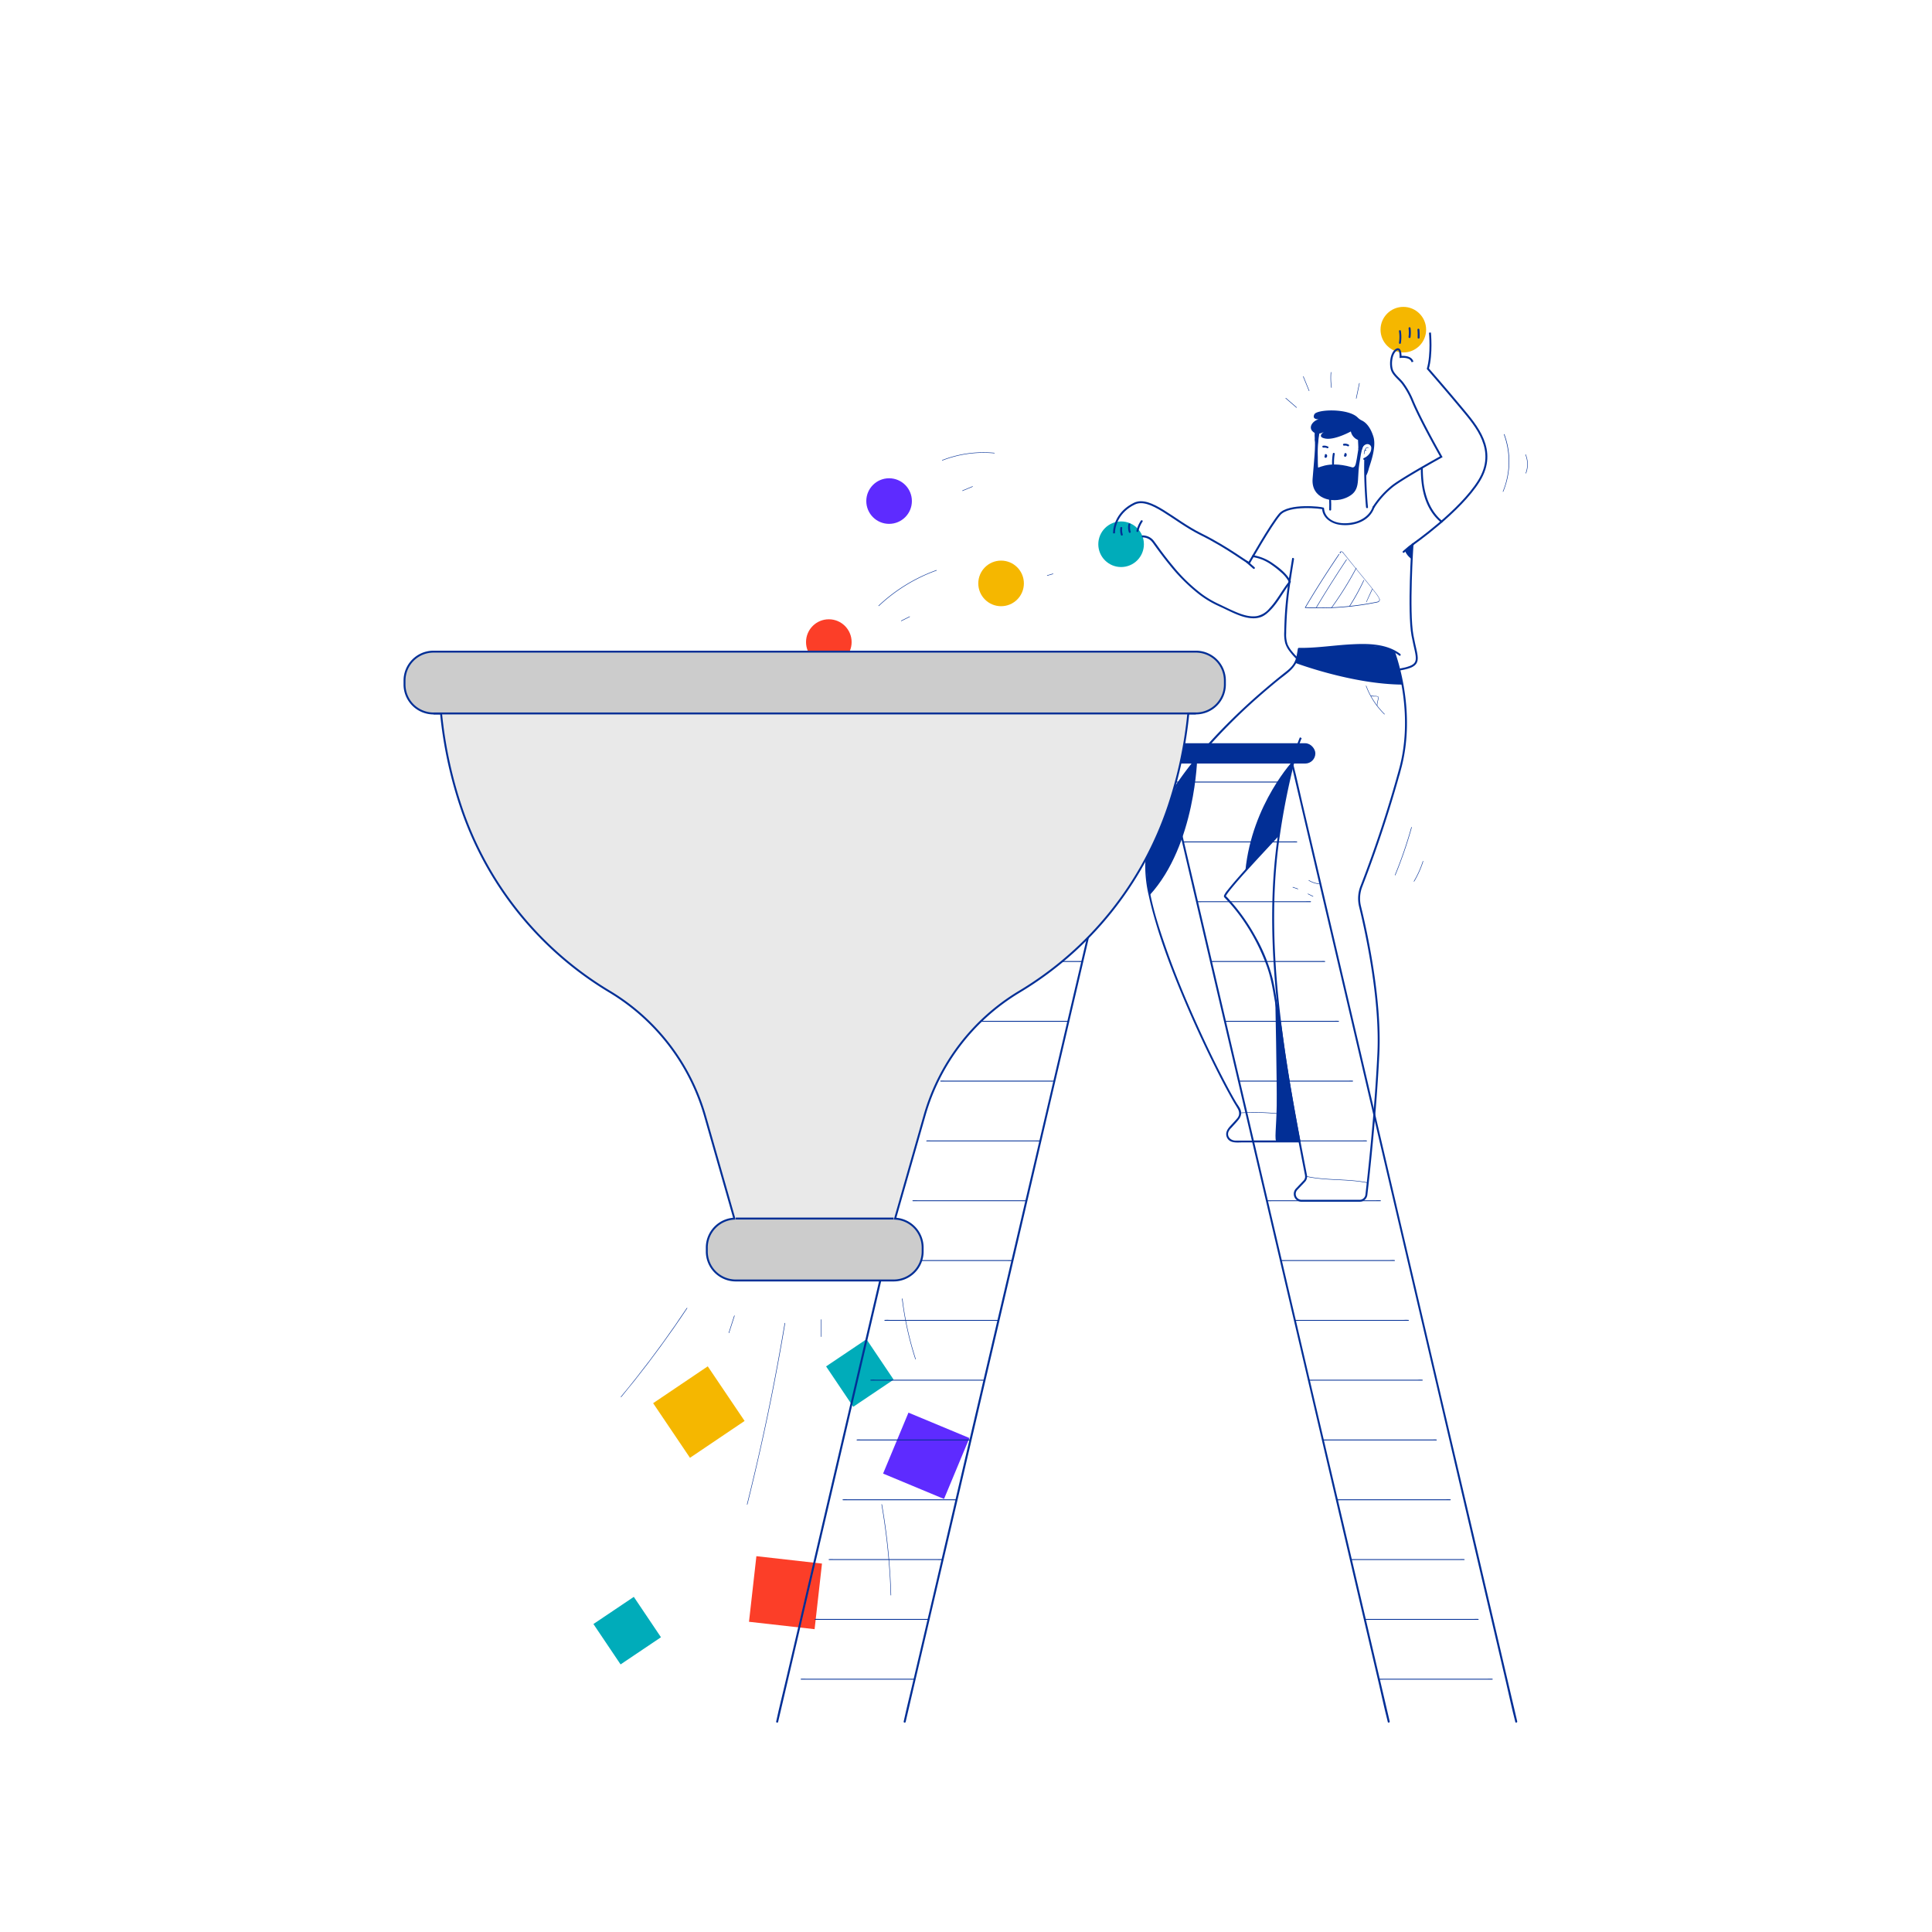 <svg xmlns="http://www.w3.org/2000/svg" id="Layer_1" data-name="Layer 1" viewBox="0 0 1000 1000"><defs><style>.cls-1{fill:#00acba;}.cls-2{fill:#f5b700;}.cls-3{fill:#5e2bff;}.cls-4{fill:#fc3e28;}.cls-5{fill:#022f96;}.cls-6{fill:none;stroke:#022f96;stroke-miterlimit:10;}.cls-7{fill:#e9e9e9;}.cls-8{fill:#ccc;}</style></defs><circle class="cls-1" cx="580.28" cy="281.7" r="11.8"></circle><circle class="cls-2" cx="726.36" cy="170.64" r="11.8"></circle><circle class="cls-2" cx="518.16" cy="301.97" r="11.8"></circle><circle class="cls-3" cx="460.19" cy="259.35" r="11.8"></circle><circle class="cls-4" cx="429" cy="332.34" r="11.8"></circle><rect class="cls-3" x="462.39" y="736.42" width="34.17" height="34.17" transform="translate(326.49 -126.41) rotate(22.61)"></rect><rect class="cls-4" x="389.48" y="807.26" width="34.17" height="34.17" transform="translate(1271.26 512.68) rotate(96.43)"></rect><rect class="cls-1" x="312.03" y="831.43" width="25.19" height="25.19" transform="translate(1065.01 1363.25) rotate(146.08)"></rect><rect class="cls-1" x="432.46" y="698.1" width="25.19" height="25.19" transform="translate(1210.97 1052.06) rotate(146.08)"></rect><path class="cls-5" d="M619.71,391.69s-.75,45.52-24.64,71.63c0,0-4.34-25.15,0-33S613,400.92,613,400.92Z"></path><path class="cls-5" d="M682.09,223.23a57.37,57.37,0,0,0-1,12.55,52,52,0,0,0,.43,8.37,12,12,0,0,0,3.7,7.22,9.81,9.81,0,0,0,7.66,2.27,12.59,12.59,0,0,0,8.5-4.43c.4-.5-.31-1.21-.71-.71-3.26,4.09-10.09,5.81-14.42,2.43s-4.14-9.56-4.16-14.53a60,60,0,0,1,.94-12.91c.13-.62-.83-.89-1-.26Z"></path><path class="cls-5" d="M681.94,229.65s-.64,10.51-.32,12.09,4.66-3.66,17.77,0c0,0,1.61,1,2.31-1.48s2.12-13,2.12-13l1.6,3.94s-.57.38-1.87,9.1,1,14-6.82,17.36c-7.33,3.16-18.11.3-17.33-9.8.71-9.11,1.61-16.51,1.11-21"></path><path class="cls-5" d="M695.93,235.38l.05,0-.1-.08a.38.38,0,0,1,.09.09l-.08-.1a.24.24,0,0,1,.06.11l-.05-.12a.5.5,0,0,1,0,.13l0-.13a.38.38,0,0,1,0,.15l0-.13a1.09,1.09,0,0,1-.05.17l.05-.12a1.14,1.14,0,0,1-.1.19l.07-.11,0,.06.1-.08,0,0,.12-.05h.19l.12.05,0,0,.11.08h0l.08.11,0,0,0,.12v0l0,.14a0,0,0,0,1,0-.05l0,.13a.19.19,0,0,1,0-.07l0,.12c.06-.15.13-.29.19-.43a.32.32,0,0,0,.06-.18.27.27,0,0,0,0-.2.47.47,0,0,0-.23-.3.5.5,0,0,0-.38-.05.47.47,0,0,0-.3.23c-.08.18-.18.37-.25.56a1.42,1.42,0,0,0,0,.2s0,.07,0,.1a.52.52,0,0,0,.07.21.6.6,0,0,0,.66.28.73.73,0,0,0,.38-.27,1.69,1.69,0,0,0,.17-.29,1.15,1.15,0,0,0,.06-.71.9.9,0,0,0-.08-.21.41.41,0,0,0,0-.09,1.18,1.18,0,0,0-.32-.31.58.58,0,0,0-.39,0,.52.52,0,0,0-.3.23.53.53,0,0,0,0,.39.57.57,0,0,0,.23.3Z"></path><path class="cls-5" d="M685.76,235.91l0,0-.1-.08a.76.76,0,0,1,.09.09l-.08-.1a.24.24,0,0,1,.06.11l0-.12a.65.65,0,0,1,0,.13l0-.13a.38.38,0,0,1,0,.15l0-.13a.84.84,0,0,1,0,.17l0-.12a1.14,1.14,0,0,1-.1.19l.07-.1s0,0-.05.05l.1-.08,0,0,.12-.05h0l.13,0h0l.13,0h0l.12.05h0l.11.07h0l.08.1,0,0,.05.12v0l0,.13a0,0,0,0,1,0-.05l0,.13a.19.19,0,0,1,0-.07l0,.12c.06-.14.13-.28.19-.43a.3.3,0,0,0,.06-.18.34.34,0,0,0,0-.2.58.58,0,0,0-.23-.3.53.53,0,0,0-.39,0,.47.47,0,0,0-.3.23c-.08.19-.18.37-.25.56a1.77,1.77,0,0,0,0,.2.43.43,0,0,0,0,.11.47.47,0,0,0,.06.2.6.6,0,0,0,.66.28.73.73,0,0,0,.38-.27,1.38,1.38,0,0,0,.17-.29,1.15,1.15,0,0,0,.06-.71,1.18,1.18,0,0,0-.07-.2.35.35,0,0,0-.06-.09.89.89,0,0,0-.32-.32.58.58,0,0,0-.39,0,.56.56,0,0,0-.29.23.45.45,0,0,0-.05.39.52.52,0,0,0,.23.3Z"></path><path class="cls-5" d="M706.24,238a7.27,7.27,0,0,0,4.38-4.95,3.57,3.57,0,0,0-.85-3.47,3.17,3.17,0,0,0-3.34-.45,4.15,4.15,0,0,0-2.36,3c-.14.63.82.9,1,.27a3.1,3.1,0,0,1,2.14-2.45,2,2,0,0,1,2.55,1.64,4.79,4.79,0,0,1-1.06,3.36,6.48,6.48,0,0,1-2.69,2.11.52.52,0,0,0-.35.61.51.51,0,0,0,.62.35Z"></path><path class="cls-5" d="M708.27,231.69a.87.87,0,0,0-.92-.08,1.65,1.65,0,0,0-.74.8,6.06,6.06,0,0,0-.66,2.53c0,.16.24.16.25,0a5.92,5.92,0,0,1,.5-2.15,2.19,2.19,0,0,1,.53-.81.69.69,0,0,1,.86-.11c.13.1.31-.08.18-.18Z"></path><path class="cls-5" d="M707.4,233.12a.54.54,0,0,0-.62-.22.92.92,0,0,0-.55.51.13.13,0,0,0,0,.17.13.13,0,0,0,.18,0,.82.82,0,0,1,.15-.24.77.77,0,0,1,.22-.16h.25s0,0,0,0l0,0h0l0,0s0,0,0,0l0,0a.13.13,0,0,0,.17,0,.14.14,0,0,0,0-.17Z"></path><path class="cls-5" d="M706.15,237.61c-.18,6.55.07,13.14.49,19.67.12,1.76.25,3.51.42,5.26.06.64,1.06.64,1,0-.65-6.66-.9-13.37-.95-20.06,0-1.62,0-3.25,0-4.87a.5.5,0,0,0-1,0Z"></path><path class="cls-5" d="M687.69,252.78c.14,3.65.46,7.31.31,11,0,.64,1,.64,1,0,.15-3.65-.17-7.31-.31-11,0-.64-1-.64-1,0Z"></path><path class="cls-5" d="M689.88,234.77a27.27,27.27,0,0,0-.39,5.49.5.5,0,0,0,1,0,26.19,26.19,0,0,1,.35-5.23.51.51,0,0,0-.35-.61.49.49,0,0,0-.61.35Z"></path><path class="cls-5" d="M698.07,230.14a3.93,3.93,0,0,0-2.56-.45.49.49,0,0,0-.3.23.55.55,0,0,0-.05.38.53.53,0,0,0,.23.3.59.59,0,0,0,.39.05c-.14,0,0,0,.05,0h.41l.26,0h0l.15,0a3.07,3.07,0,0,1,.5.13l.13.05h0l.26.13a.5.5,0,0,0,.68-.18.51.51,0,0,0-.18-.68Z"></path><path class="cls-5" d="M687.35,231.17a4,4,0,0,0-2.56-.45.49.49,0,0,0-.3.23.5.5,0,0,0,0,.38.53.53,0,0,0,.23.3.59.59,0,0,0,.39.05c-.15,0,0,0,.05,0h.41l.26,0h0a.8.8,0,0,1,.15,0,3.07,3.07,0,0,1,.5.13l.13,0h0l.25.14a.51.51,0,0,0,.69-.18.52.52,0,0,0-.18-.69Z"></path><path class="cls-5" d="M693.5,242.19a4.93,4.93,0,0,1-.54.34l-.24.13-.14.06-.06,0a4.33,4.33,0,0,1-1.18.34.51.51,0,0,0-.35.61.52.52,0,0,0,.62.35,5.68,5.68,0,0,0,2.39-1,.5.5,0,0,0-.5-.86Z"></path><path class="cls-5" d="M682.67,217s-3.75.32-2.37-2.53c1.3-2.67,17.63-3.27,22.49,1.7A7.76,7.76,0,0,0,705,217.7c1.6.79,4.18,2.87,5.87,8.32,1.76,5.67-2,14.94-2.39,16.6-.74,3-1.83,4.42-1.84,4.18s-.07-6.54-.07-6.54.13-3.25,1.57-4.06,3.12-3.38,2-5-1.66-3-4-1.39l-1.59,2.9s-1.54-.05-1.48-.33-.18-4.68-.18-4.68a6,6,0,0,1-3.69-4.38S690.9,227.9,686,227c-4.36-.8-1.34-3.06-.63-3.54-.67.42-3.6,2.07-5.89-.1C676.88,220.9,679.9,217.56,682.67,217Z"></path><path class="cls-5" d="M680.79,222.44c-.2-.65-1.07,5.53,1.05,9.32,0,0,.7-9,1.6-9.93"></path><path class="cls-5" d="M710.43,262.45c-1.37,4-5.07,6.64-9.06,7.69s-9.32,1.16-12.88-1.42a7.38,7.38,0,0,1-3.16-5.52c0-.64-1-.64-1,0,.19,4.73,4.54,7.72,8.86,8.38,4.71.71,10.1-.16,13.95-3.09a12.29,12.29,0,0,0,4.25-5.77c.21-.61-.75-.88-1-.27Z"></path><path class="cls-6" d="M721.47,337.29c3.11,8.78,10.26,34.08,3.36,60.19a624.79,624.79,0,0,1-20.2,61.36,17.28,17.28,0,0,0-.67,10.35c3.18,13,10.83,47.69,9.48,76.2-1.42,29.89-5,62.86-6.2,73a3.52,3.52,0,0,1-3.51,3.13h-30a3.54,3.54,0,0,1-2.57-6l3.91-4.12a3.5,3.5,0,0,0,.91-3.1C665.2,552.8,654,493.2,661.34,436.69a372,372,0,0,1,8.95-45.44,51.41,51.41,0,0,1,3-9.41"></path><path class="cls-5" d="M707,355.06a40,40,0,0,0,9.52,14.67c.11.11.29-.06.17-.17A40,40,0,0,1,707.22,355c-.06-.15-.3-.09-.24.06Z"></path><path class="cls-5" d="M712.89,365.23a11.14,11.14,0,0,1,.35-2.44c.09-.4.19-.79.28-1.18s.19-.62,0-.87a1.27,1.27,0,0,0-.68-.37,3.79,3.79,0,0,0-1-.14,5.79,5.79,0,0,1-2.15-.27c-.14-.07-.27.15-.12.21a4.26,4.26,0,0,0,1.77.3,6.37,6.37,0,0,1,1,0,1.67,1.67,0,0,1,1,.32c.15.16.05.42,0,.61l-.12.52-.27,1.13a10.89,10.89,0,0,0-.27,2.13.13.13,0,0,0,.25,0Z"></path><path class="cls-5" d="M682.67,457.33a12.12,12.12,0,0,1-5.15-1.76c-.13-.08-.26.13-.12.22a12.39,12.39,0,0,0,5.27,1.79c.16,0,.16-.23,0-.25Z"></path><path class="cls-5" d="M679.68,463.86l-2.61-1.29c-.15-.08-.27.14-.13.21l2.61,1.3c.15.07.27-.15.13-.22Z"></path><path class="cls-5" d="M671.82,460l-2.6-.9c-.15,0-.22.19-.07.25l2.6.89c.15.06.22-.18.07-.24Z"></path><path class="cls-5" d="M707.55,612c-8.16-1.62-16.51-1.27-24.75-2.16a59.89,59.89,0,0,1-7.17-1.19.13.13,0,0,0-.07.24c8.1,1.9,16.47,1.61,24.71,2.35a64.76,64.76,0,0,1,7.21,1c.16,0,.23-.21.07-.24Z"></path><path class="cls-5" d="M644.61,450.69l17.27-18.76c1.31-9.16,6.7-36.42,7.89-38.68C670,392.83,648,416,644.61,450.69Z"></path><path class="cls-6" d="M684.83,263.2c-.39-.41-17.77-2.48-22.49,3.06s-15.48,24.59-15.8,25.08-10.76-7.82-24.93-14.82-26.22-19.87-34.53-15.8S576.6,272,576.6,276.06"></path><path class="cls-5" d="M591.48,278.16a6.47,6.47,0,0,1,4.33,1.75,14.94,14.94,0,0,1,1.57,2l1.53,2.11c2.09,2.84,4.22,5.65,6.46,8.38a92.94,92.94,0,0,0,15,15,52,52,0,0,0,8.61,5.43c1.55.77,3.14,1.45,4.69,2.2s3.31,1.61,5,2.35c3.18,1.4,6.59,2.64,10.11,2.64a11.1,11.1,0,0,0,4.33-.81,11.82,11.82,0,0,0,3-2c4.38-3.78,7.14-9.11,10.45-13.76.35-.49.7-1,1.07-1.43s-.31-1.21-.71-.71c-3.5,4.41-6,9.53-9.93,13.66a11.39,11.39,0,0,1-6.46,3.92c-3.5.53-7.05-.57-10.25-1.88s-6.53-3-9.79-4.54a50.17,50.17,0,0,1-8.62-5.16,87.07,87.07,0,0,1-15-14.67c-2.27-2.72-4.44-5.54-6.54-8.39-1-1.4-2-2.82-3.06-4.22a7.06,7.06,0,0,0-3.61-2.55,8.42,8.42,0,0,0-2.17-.36.5.5,0,0,0,0,1Z"></path><path class="cls-5" d="M645.09,291.21l3.6,3.14a.5.5,0,0,0,.7-.71l-3.59-3.13a.51.51,0,0,0-.71,0,.5.5,0,0,0,0,.7Z"></path><path class="cls-5" d="M648.41,288.35a24.38,24.38,0,0,1,4.89,1.32,24.79,24.79,0,0,1,4.76,2.62,48.21,48.21,0,0,1,5.15,4.07,17.69,17.69,0,0,1,4,5c.29.58,1.15.07.86-.5-2-3.94-5.77-6.86-9.32-9.32a24.66,24.66,0,0,0-10.05-4.16c-.63-.12-.9.85-.27,1Z"></path><path class="cls-5" d="M668.8,289.1c-1.14,7.11-2.34,14.21-3.09,21.37-.37,3.51-.62,7-.79,10.55q-.13,3-.19,6a20.11,20.11,0,0,0,.47,5.79,13.24,13.24,0,0,0,2.51,4.58,29.68,29.68,0,0,0,3.64,4c.47.43,1.18-.27.71-.7a30.86,30.86,0,0,1-3.14-3.33,14.7,14.7,0,0,1-2.49-3.93,15.45,15.45,0,0,1-.71-5.7c0-2,.09-4,.17-5.93a194.56,194.56,0,0,1,1.93-20c.6-4.14,1.28-8.27,1.95-12.4.1-.63-.87-.9-1-.27Z"></path><path class="cls-6" d="M710.91,262.58A45.67,45.67,0,0,1,721,251.43c6.08-4.56,25-15,25-15s-10.53-18.45-14.95-29.1a41.48,41.48,0,0,0-5-8.91c-1.6-2.12-4.13-3.9-5.3-6.28-1.37-2.77-.94-9.24,2-11.09,2.39-1.52,2.17,3.69,2.17,3.69s5.38-.65,6.17,2.61"></path><path class="cls-6" d="M740.15,172.16s1.08,11.07-1.09,18.68c0,0,10.21,11.72,17.59,20.63s18.68,21.5,8.91,37.36-34.45,33-34.45,33-2.31,34.53,0,47.13,5.6,15.44-6.58,17.58"></path><path class="cls-5" d="M735.43,242.45c0,8.1,1.26,16.58,6.09,23.32a23.9,23.9,0,0,0,4.28,4.59c.49.4,1.21-.3.71-.71-6-4.92-8.83-12.54-9.7-20.07a65.37,65.37,0,0,1-.38-7.13.5.5,0,0,0-1,0Z"></path><path class="cls-5" d="M726.84,286l2.41-2.07a19.93,19.93,0,0,1,2.42-1.76c.55-.34,0-1.2-.5-.86a20.21,20.21,0,0,0-2.55,1.85c-.83.71-1.66,1.42-2.48,2.14a.49.49,0,1,0,.7.7Z"></path><path class="cls-5" d="M724.78,338.48c-7-5.3-16.46-5.43-24.85-5-9.23.44-18.4,2-27.66,1.86a.51.51,0,0,0-.48.37c-.43,2.42-.69,5-1.84,7.18-1.27,2.43-3.34,4-5.42,5.63q-4.86,3.86-9.57,7.88a317.68,317.68,0,0,0-26,24.71c-9.22,9.87-17.85,20.47-24.7,32.15-6.14,10.45-11.12,22.21-11.49,34.49a67.5,67.5,0,0,0,1.89,16.07c1.28,6,3,11.92,4.79,17.77,4.18,13.2,9.26,26.1,14.73,38.82q7.55,17.58,16.19,34.67c2.1,4.15,4.26,8.28,6.53,12.34.82,1.48,1.66,3,2.54,4.4.34.55.68,1.11,1,1.66,1.1,1.71,1.36,3.63,0,5.3-1.25,1.49-2.63,2.9-3.93,4.35s-2.45,3.43-1.45,5.6c1.48,3.19,5.2,2.58,8.07,2.58h29.47a.51.51,0,0,0,.48-.63c-3.61-19.08-7-38.22-9.49-57.48-.59-4.56-1.73-9-2.49-13.57-.72-4.31-1.33-8.65-2.34-12.91a89.08,89.08,0,0,0-8.92-22,101.29,101.29,0,0,0-9.76-14.61c-1.16-1.45-2.36-2.86-3.62-4.23a18.42,18.42,0,0,0-2-2.13c-.2-.16,0-.05,0,.14a.66.66,0,0,1,.08-.22c.24-.31.41-.71.64-1,.84-1.22,1.78-2.35,2.72-3.49,2.83-3.42,5.8-6.73,8.77-10,5-5.52,10.09-10.92,15.12-16.39l.29-.31c.44-.47-.26-1.17-.71-.71q-6.69,7.11-13.25,14.32c-3.17,3.49-6.32,7-9.38,10.57-1.14,1.34-2.27,2.69-3.35,4.08a12.54,12.54,0,0,0-1.75,2.57c-.29.66-.1,1,.37,1.47.83.87,1.66,1.75,2.47,2.65a94.24,94.24,0,0,1,9,11.94,104.41,104.41,0,0,1,10.27,20.89c3,8.37,3.76,17.17,5.53,25.83.5,2.47,1,4.89,1.37,7.4q.45,3.45.93,6.9,1,7.26,2.18,14.5c1.54,9.68,3.25,19.34,5,29q.66,3.56,1.33,7.11l.49-.63H649.82c-3.43,0-6.87,0-10.3,0-2.31,0-4.46-1.82-3.74-4.34a6,6,0,0,1,1.57-2.28l2.48-2.74c1.58-1.75,3.12-3.49,2.44-6.07-.4-1.51-1.59-2.92-2.38-4.25-2-3.37-3.87-6.83-5.69-10.31-5.51-10.47-10.61-21.15-15.45-31.95-5.67-12.68-11-25.55-15.55-38.68-3.93-11.31-7.63-23-9.09-34.91s2.1-23.8,7.43-34.44c6-12,14.21-22.87,23.05-32.92A297.5,297.5,0,0,1,651,361.14q5.29-4.68,10.77-9.15c3.49-2.84,7.73-5.37,9.53-9.66a29.52,29.52,0,0,0,1.45-6.38l-.48.37c9,.15,17.86-1.32,26.8-1.82,8.47-.47,18.13-.53,25.2,4.84.51.39,1-.47.51-.86Z"></path><path class="cls-5" d="M579.88,273.12a8.75,8.75,0,0,0,.28,3.74.51.51,0,0,0,.61.35.5.5,0,0,0,.35-.61,7.77,7.77,0,0,1-.28-3.21.52.52,0,0,0-.35-.62.5.5,0,0,0-.61.35Z"></path><path class="cls-5" d="M584.08,271.27a7.92,7.92,0,0,0,.21,4.18.53.53,0,0,0,.62.35.5.5,0,0,0,.34-.62,6.86,6.86,0,0,1-.2-3.65.51.51,0,0,0-.35-.61.51.51,0,0,0-.62.35Z"></path><path class="cls-5" d="M589.21,275a15.37,15.37,0,0,1,2.17-5c.36-.54-.51-1-.86-.51a16.38,16.38,0,0,0-2.28,5.21.5.5,0,0,0,1,.26Z"></path><path class="cls-5" d="M724.12,171.53a18.56,18.56,0,0,1,0,5.81.52.52,0,0,0,.35.62.49.49,0,0,0,.61-.35,20.12,20.12,0,0,0,0-6.34.49.49,0,0,0-.61-.35.5.5,0,0,0-.35.61Z"></path><path class="cls-5" d="M729.07,170a14.41,14.41,0,0,1,0,4.3.5.5,0,0,0,1,.27,16.29,16.29,0,0,0,0-4.83.49.49,0,0,0-.61-.35.5.5,0,0,0-.35.61Z"></path><path class="cls-5" d="M733.67,170.64a29.84,29.84,0,0,1,.1,4.12.5.5,0,0,0,1,0,29.84,29.84,0,0,0-.1-4.12.5.5,0,0,0-1,0Z"></path><path class="cls-5" d="M583.67,395.08l-3.12,13.36-8.42,36-12.49,53.4L544.41,563l-16.63,71.12-16.89,72.26-15.65,66.93L482,830.08l-9.54,40.81c-1.5,6.44-3.13,12.86-4.52,19.32-.05.27-.12.55-.19.82-.14.63.82.89,1,.27l3.12-13.36,8.42-36,12.48-53.4L508,723.37l16.62-71.12L541.47,580l15.65-66.93,13.27-56.76,9.54-40.81c1.5-6.44,3.12-12.86,4.51-19.32.06-.27.13-.55.2-.82.14-.63-.82-.89-1-.27Z"></path><path class="cls-5" d="M517.68,395.08l-3.12,13.36-8.42,36-12.49,53.4L478.42,563l-16.63,71.12L444.9,706.39l-15.65,66.93L416,830.08l-9.54,40.81c-1.51,6.44-3.13,12.86-4.52,19.32-.06.27-.13.55-.19.82-.15.63.82.89,1,.27l3.13-13.36,8.42-36,12.48-53.4L442,723.37l16.63-71.12L475.48,580l15.64-66.93,13.27-56.76,9.55-40.81c1.5-6.44,3.12-12.86,4.51-19.32.06-.27.13-.55.19-.82.15-.63-.81-.89-1-.27Z"></path><path class="cls-5" d="M523,405h56.29c.74,0,1.54.07,2.28,0h.1a.22.22,0,0,0,0-.44H525.41c-.75,0-1.54-.07-2.28,0H523a.22.22,0,0,0,0,.44Z"></path><path class="cls-5" d="M515.8,436h56.29c.75,0,1.54.07,2.29,0h.1a.22.22,0,0,0,0-.44H518.19a21.87,21.87,0,0,0-2.29,0h-.1a.22.22,0,0,0,0,.44Z"></path><path class="cls-5" d="M508.58,466.93h56.29a21.68,21.68,0,0,0,2.28,0h.1a.22.22,0,0,0,0-.43H511a21.68,21.68,0,0,0-2.28,0h-.1a.22.22,0,0,0,0,.43Z"></path><path class="cls-5" d="M501.35,497.89h56.29c.75,0,1.54.07,2.29,0h.1a.22.22,0,0,0,0-.44H503.74c-.75,0-1.54-.07-2.29,0h-.1a.22.22,0,0,0,0,.44Z"></path><path class="cls-5" d="M494.13,528.84h56.29a21.67,21.67,0,0,0,2.28,0h.11a.22.22,0,0,0,0-.43H496.52a21.87,21.87,0,0,0-2.29,0h-.1a.22.22,0,0,0,0,.43Z"></path><path class="cls-5" d="M486.91,559.8H543.2a21.67,21.67,0,0,0,2.28,0h.1a.22.22,0,0,0,0-.44H489.29c-.75,0-1.54-.07-2.28,0h-.1a.22.22,0,0,0,0,.44Z"></path><path class="cls-5" d="M479.68,590.76H536c.75,0,1.54.07,2.29,0h.1a.22.22,0,0,0,0-.44H482.07c-.75,0-1.54-.07-2.29,0h-.1a.22.22,0,0,0,0,.44Z"></path><path class="cls-5" d="M472.46,621.71h56.29a21.68,21.68,0,0,0,2.28,0h.1a.22.22,0,0,0,0-.43H474.84a21.68,21.68,0,0,0-2.28,0h-.1a.22.22,0,0,0,0,.43Z"></path><path class="cls-5" d="M465.23,652.67h56.29a21.87,21.87,0,0,0,2.29,0h.1a.22.22,0,0,0,0-.44H467.62c-.75,0-1.54-.07-2.29,0h-.1a.22.22,0,0,0,0,.44Z"></path><path class="cls-5" d="M458,683.63H514.3c.75,0,1.54.07,2.28,0h.11a.22.22,0,0,0,0-.44H460.4a21.87,21.87,0,0,0-2.29,0H458a.22.22,0,0,0,0,.44Z"></path><path class="cls-5" d="M450.79,714.58h56.29a21.68,21.68,0,0,0,2.28,0h.1a.22.22,0,0,0,0-.43H453.17a21.67,21.67,0,0,0-2.28,0h-.1a.22.22,0,1,0,0,.43Z"></path><path class="cls-5" d="M443.56,745.54h56.29a21.87,21.87,0,0,0,2.29,0h.1a.22.22,0,0,0,0-.44H446c-.75,0-1.54-.07-2.29,0h-.1a.22.22,0,0,0,0,.44Z"></path><path class="cls-5" d="M436.34,776.5h56.29c.74,0,1.54.07,2.28,0h.1a.22.22,0,0,0,0-.44H438.72a21.68,21.68,0,0,0-2.28,0h-.1a.22.22,0,0,0,0,.44Z"></path><path class="cls-5" d="M429.11,807.45H485.4a21.87,21.87,0,0,0,2.29,0h.1a.22.22,0,0,0,0-.43H431.5a21.87,21.87,0,0,0-2.29,0h-.1a.22.22,0,0,0,0,.43Z"></path><path class="cls-5" d="M421.89,838.41h56.29a21.67,21.67,0,0,0,2.28,0h.1a.22.22,0,0,0,0-.44H424.28c-.75,0-1.55-.07-2.29,0h-.1a.22.22,0,0,0,0,.44Z"></path><path class="cls-5" d="M414.67,869.37H471c.74,0,1.54.07,2.28,0h.1a.22.22,0,0,0,0-.44H417.05a21.67,21.67,0,0,0-2.28,0h-.1a.22.22,0,0,0,0,.44Z"></path><path class="cls-5" d="M602.37,395.35l3.12,13.35,8.42,36,12.48,53.4,15.24,65.16,16.62,71.11,16.9,72.27,15.65,66.93,13.27,56.76,9.54,40.81c1.5,6.43,2.86,12.92,4.51,19.32.07.27.13.54.19.82.15.62,1.12.36,1-.27l-3.12-13.35-8.42-36-12.49-53.4L680,723.1,663.39,652,646.5,579.72l-15.65-66.93L617.58,456,608,415.22c-1.51-6.43-2.86-12.92-4.52-19.32-.07-.27-.13-.54-.19-.82-.15-.62-1.11-.36-1,.27Z"></path><path class="cls-5" d="M668.36,395.35l3.12,13.35,8.42,36,12.49,53.4,15.23,65.16,16.63,71.11,16.89,72.27,15.65,66.93,13.27,56.76,9.54,40.81c1.5,6.43,2.86,12.92,4.52,19.32.07.27.12.54.19.82.14.62,1.11.36,1-.27l-3.12-13.35-8.42-36-12.49-53.4L746,723.1,729.38,652l-16.89-72.27-15.65-66.93L683.57,456,674,415.22c-1.5-6.43-2.86-12.92-4.52-19.32-.07-.27-.12-.54-.19-.82-.14-.62-1.11-.36-1,.27Z"></path><path class="cls-5" d="M664,405H607.69c-.75,0-1.54.07-2.29,0h-.1a.22.22,0,0,1,0-.44h56.29c.75,0,1.54-.07,2.28,0H664a.22.22,0,0,1,0,.44Z"></path><path class="cls-5" d="M671.2,436H614.91c-.75,0-1.54.07-2.28,0h-.11a.22.22,0,0,1,0-.44h56.29a21.87,21.87,0,0,1,2.29,0h.1a.22.22,0,0,1,0,.44Z"></path><path class="cls-5" d="M678.42,466.93H622.13a21.68,21.68,0,0,1-2.28,0h-.1a.22.22,0,0,1,0-.43H676a21.67,21.67,0,0,1,2.28,0h.1a.22.22,0,0,1,0,.43Z"></path><path class="cls-5" d="M685.65,497.89H629.36c-.75,0-1.54.07-2.29,0H627a.22.22,0,0,1,0-.44h56.29c.75,0,1.54-.07,2.29,0h.1a.22.22,0,0,1,0,.44Z"></path><path class="cls-5" d="M692.87,528.84H636.58a21.67,21.67,0,0,1-2.28,0h-.1a.22.22,0,0,1,0-.43h56.29a21.67,21.67,0,0,1,2.28,0h.1a.22.22,0,0,1,0,.43Z"></path><path class="cls-5" d="M700.1,559.8H643.81a21.87,21.87,0,0,1-2.29,0h-.1a.22.22,0,0,1,0-.44h56.29c.75,0,1.54-.07,2.28,0h.11a.22.22,0,0,1,0,.44Z"></path><path class="cls-5" d="M707.32,590.76H651c-.75,0-1.54.07-2.28,0h-.11a.22.22,0,0,1,0-.44h56.29c.75,0,1.54-.07,2.29,0h.1a.22.22,0,0,1,0,.44Z"></path><path class="cls-5" d="M714.54,621.71H658.25a21.68,21.68,0,0,1-2.28,0h-.1a.22.22,0,0,1,0-.43h56.29a21.67,21.67,0,0,1,2.28,0h.1a.22.22,0,0,1,0,.43Z"></path><path class="cls-5" d="M721.77,652.67H665.48a21.87,21.87,0,0,1-2.29,0h-.1a.22.22,0,0,1,0-.44h56.29c.75,0,1.54-.07,2.29,0h.1a.22.22,0,0,1,0,.44Z"></path><path class="cls-5" d="M729,683.63H672.7c-.75,0-1.54.07-2.28,0h-.1a.22.22,0,0,1,0-.44h56.29a21.67,21.67,0,0,1,2.28,0h.1a.22.22,0,0,1,0,.44Z"></path><path class="cls-5" d="M736.22,714.58H679.93a21.87,21.87,0,0,1-2.29,0h-.1a.22.22,0,0,1,0-.43h56.29a21.67,21.67,0,0,1,2.28,0h.11a.22.22,0,0,1,0,.43Z"></path><path class="cls-5" d="M743.44,745.54H687.15a21.67,21.67,0,0,1-2.28,0h-.11a.22.22,0,0,1,0-.44h56.29c.75,0,1.54-.07,2.29,0h.1a.22.22,0,0,1,0,.44Z"></path><path class="cls-5" d="M750.66,776.5H694.37c-.74,0-1.54.07-2.28,0H692a.22.22,0,0,1,0-.44h56.29a21.67,21.67,0,0,1,2.28,0h.1a.22.22,0,0,1,0,.44Z"></path><path class="cls-5" d="M757.89,807.45H701.6a21.87,21.87,0,0,1-2.29,0h-.1a.22.22,0,0,1,0-.43H755.5a21.87,21.87,0,0,1,2.29,0h.1a.22.22,0,0,1,0,.43Z"></path><path class="cls-5" d="M765.11,838.41H708.82a21.67,21.67,0,0,1-2.28,0h-.1a.22.22,0,0,1,0-.44h56.29c.74,0,1.54-.07,2.28,0h.1a.22.22,0,0,1,0,.44Z"></path><path class="cls-5" d="M772.34,869.37H716.05c-.75,0-1.54.07-2.29,0h-.1a.22.22,0,0,1,0-.44H770a21.67,21.67,0,0,1,2.28,0h.11a.22.22,0,0,1,0,.44Z"></path><rect class="cls-5" x="506.18" y="384.7" width="174.65" height="10.51" rx="5.26"></rect><path class="cls-7" d="M606.13,347.06H237.23a9.81,9.81,0,0,0-9.81,10.23,220.39,220.39,0,0,0,12,62.7,176.81,176.81,0,0,0,76,93.21,110.56,110.56,0,0,1,49.44,64.25l19.79,69.26h74.08l19.81-69.36a109.67,109.67,0,0,1,49-64A177.88,177.88,0,0,0,604.93,417a220.61,220.61,0,0,0,11-59.7A9.81,9.81,0,0,0,606.13,347.06Z"></path><rect class="cls-8" x="209.37" y="337.29" width="424.63" height="31.99" rx="15.01"></rect><line class="cls-6" x1="618.98" y1="369.28" x2="224.38" y2="369.28"></line><rect class="cls-8" x="365.81" y="630.72" width="111.75" height="31.99" rx="15.01"></rect><line class="cls-6" x1="380.82" y1="630.72" x2="462.54" y2="630.72"></line><path class="cls-6" d="M619,337.29H224.38a15,15,0,0,0-15,15v2a15,15,0,0,0,15,15h3.91A219.72,219.72,0,0,0,239.44,420a176.81,176.81,0,0,0,76,93.21,110.56,110.56,0,0,1,49.44,64.25l15.23,53.31a15,15,0,0,0-14.27,15v2a15,15,0,0,0,15,15h81.72a15,15,0,0,0,15-15v-2a15,15,0,0,0-14.27-15l15.25-53.41a109.67,109.67,0,0,1,49-64A177.88,177.88,0,0,0,604.93,417a219.51,219.51,0,0,0,10.14-47.73H619a15,15,0,0,0,15-15v-2A15,15,0,0,0,619,337.29Z"></path><path class="cls-5" d="M641.74,576.18a118.11,118.11,0,0,1,27.34,1.42c.15,0,.22-.21.06-.24a118,118,0,0,0-27.4-1.43c-.16,0-.16.26,0,.25Z"></path><path class="cls-5" d="M660.08,516.38s.91,44.29.74,55.8-1.31,18.33,0,18.61,11.77,0,11.77,0S660.58,519.37,660.08,516.38Z"></path><path class="cls-5" d="M670.38,343.09s29.18,11.06,55.53,11.26c0,0-2.28-10.2-2.79-11.91s-.74-5.48-3.76-6.45-14.59-3.35-30.51-1.15c-10.44,1.44-12,.92-12,.92s-4.42-.65-4.81,1.53A52.24,52.24,0,0,1,670.38,343.09Z"></path><path class="cls-5" d="M727.16,285a9.68,9.68,0,0,0,3.52,4.36l.33-6s.07-2.11-1.62,0"></path><path class="cls-5" d="M692.9,286.93c-4.74,7-9.35,14.13-13.77,21.36q-1.86,3.06-3.68,6.15a.12.12,0,0,0,.1.19A149,149,0,0,0,706.13,313c1.28-.2,2.56-.42,3.83-.66l1.91-.37a8.1,8.1,0,0,0,1.55-.35,1.3,1.3,0,0,0,.55-1.86,14.78,14.78,0,0,0-1.86-2.84c-3.05-4.08-6.39-7.95-9.6-11.89L697,288.19c-.46-.58-.93-1.16-1.4-1.73a2.6,2.6,0,0,0-1.07-1c-.56-.18-1.28.27-1,.9.06.15.3.09.24-.06l.12-.28c.05-.39.31-.48.76-.25a1.31,1.31,0,0,1,.35.27c.17.17.32.37.47.55l1.1,1.35,2.18,2.69,4.37,5.38c2.93,3.61,6,7.16,8.78,10.88a19.45,19.45,0,0,1,1.79,2.64c.36.71.46,1.56-.47,1.86a16.35,16.35,0,0,1-1.69.35c-2.23.44-4.46.83-6.71,1.16q-6.84,1-13.75,1.4a150,150,0,0,1-15.44,0l.11.19c4.3-7.3,8.81-14.47,13.47-21.54q2-3,4-6c.09-.13-.12-.26-.21-.13Z"></path><path class="cls-5" d="M681.5,314.37q7.5-12.53,15.58-24.67c.09-.13-.13-.25-.22-.12q-8.07,12.14-15.58,24.66c-.08.14.14.26.22.13Z"></path><path class="cls-5" d="M689.26,314.69a174.22,174.22,0,0,0,12.86-20.63.13.13,0,0,0-.22-.12,176.16,176.16,0,0,1-12.85,20.62c-.1.13.12.26.21.13Z"></path><path class="cls-5" d="M698.65,313.85A116.85,116.85,0,0,0,706,300.47c.07-.14-.15-.27-.21-.13a119.11,119.11,0,0,1-7.37,13.38c-.09.14.13.26.21.13Z"></path><path class="cls-5" d="M707.31,311.64l3.06-6.61c.07-.14-.15-.27-.22-.12l-3,6.61c-.07.14.14.27.21.12Z"></path><path class="cls-5" d="M778.41,224.86a40.69,40.69,0,0,1,1.44,23.27,39.42,39.42,0,0,1-2,6.26c-.06.15.18.22.24.07a40.92,40.92,0,0,0,2.41-23.12,40.27,40.27,0,0,0-1.82-6.55c0-.15-.29-.08-.24.07Z"></path><path class="cls-5" d="M789.52,235.35a13,13,0,0,1,.15,9.53c-.06.15.19.22.24.07a13.21,13.21,0,0,0-.15-9.66c-.06-.15-.3-.09-.24.06Z"></path><path class="cls-5" d="M665.43,206.2,671,211c.12.11.3-.07.18-.17L665.6,206c-.12-.1-.3.07-.17.18Z"></path><path class="cls-5" d="M674.47,194.93l3,7.38c.06.15.3.08.24-.06l-3-7.38c-.06-.15-.3-.09-.24.06Z"></path><path class="cls-5" d="M688.8,192.74a36.43,36.43,0,0,0,.23,7.88c0,.16.27.09.25-.07a35.17,35.17,0,0,1-.23-7.81c0-.16-.23-.16-.25,0Z"></path><path class="cls-5" d="M703.5,198.35l-1.64,7.84c0,.15.21.22.24.06l1.64-7.84c0-.15-.21-.22-.24-.06Z"></path><path class="cls-5" d="M730.49,428.15A220.26,220.26,0,0,1,722,452.9c-.06.15.18.22.24.07a221,221,0,0,0,8.5-24.75.13.13,0,0,0-.24-.07Z"></path><path class="cls-5" d="M732,456.25a50.5,50.5,0,0,0,4.68-10.42c.05-.15-.19-.22-.24-.06a50.39,50.39,0,0,1-4.66,10.35c-.08.14.13.26.22.13Z"></path><rect class="cls-2" x="344.14" y="712.37" width="34.06" height="34.06" transform="matrix(0.56, 0.83, -0.83, 0.56, 764.88, 22.65)"></rect><path class="cls-5" d="M487.76,238.37a58.77,58.77,0,0,1,26.93-3.73c.16,0,.16-.23,0-.25a58.94,58.94,0,0,0-27,3.74c-.15.06-.08.3.07.24Z"></path><path class="cls-5" d="M498.22,254.11l5.22-2.17c.14-.06.08-.3-.07-.24l-5.21,2.17c-.15.06-.08.3.06.24Z"></path><path class="cls-5" d="M484.67,295.08a86.13,86.13,0,0,0-23.94,13.23c-2.08,1.63-4.08,3.36-6,5.17-.12.11.06.29.18.18a85.92,85.92,0,0,1,22.54-15.33q3.57-1.68,7.29-3c.15-.06.08-.3-.07-.24Z"></path><path class="cls-5" d="M466.56,321.46l4.35-2.17c.14-.07,0-.28-.13-.21l-4.35,2.16c-.14.07,0,.29.13.22Z"></path><path class="cls-5" d="M542.1,298l3-.87a.13.13,0,0,0-.07-.24l-3,.87c-.15.05-.09.29.07.24Z"></path><path class="cls-5" d="M355.5,677q-12.35,18.63-26.21,36.16-3.92,5-7.94,9.79c-.1.12.08.3.18.18q14.3-17.22,27.1-35.58,3.6-5.16,7.09-10.42c.09-.13-.13-.26-.22-.13Z"></path><path class="cls-5" d="M380,681l-2.84,8.83c-.05.15.2.22.24.06l2.85-8.82A.13.13,0,0,0,380,681Z"></path><path class="cls-5" d="M406.14,684.84q-3.09,18.42-6.73,36.75t-7.86,36.52q-2.39,10.29-4.94,20.55a.13.13,0,0,0,.24.07q4.51-18.13,8.49-36.38t7.37-36.63q1.94-10.38,3.68-20.81c0-.16-.22-.23-.25-.07Z"></path><path class="cls-5" d="M424.87,683v8.79a.13.13,0,1,0,.25,0V683a.13.13,0,0,0-.25,0Z"></path><path class="cls-5" d="M466.87,672.2a166.49,166.49,0,0,0,4.83,24.43c.63,2.3,1.33,4.59,2.06,6.87.05.15.29.09.24-.07a166.5,166.5,0,0,1-5.85-24c-.4-2.39-.74-4.78-1-7.19,0-.16-.27-.16-.25,0Z"></path><path class="cls-5" d="M456.27,778.74a333.29,333.29,0,0,1,4.27,36.59q.31,5.14.46,10.32c0,.16.26.16.25,0A333,333,0,0,0,458.14,789q-.74-5.18-1.63-10.32c0-.16-.27-.09-.24.06Z"></path></svg>